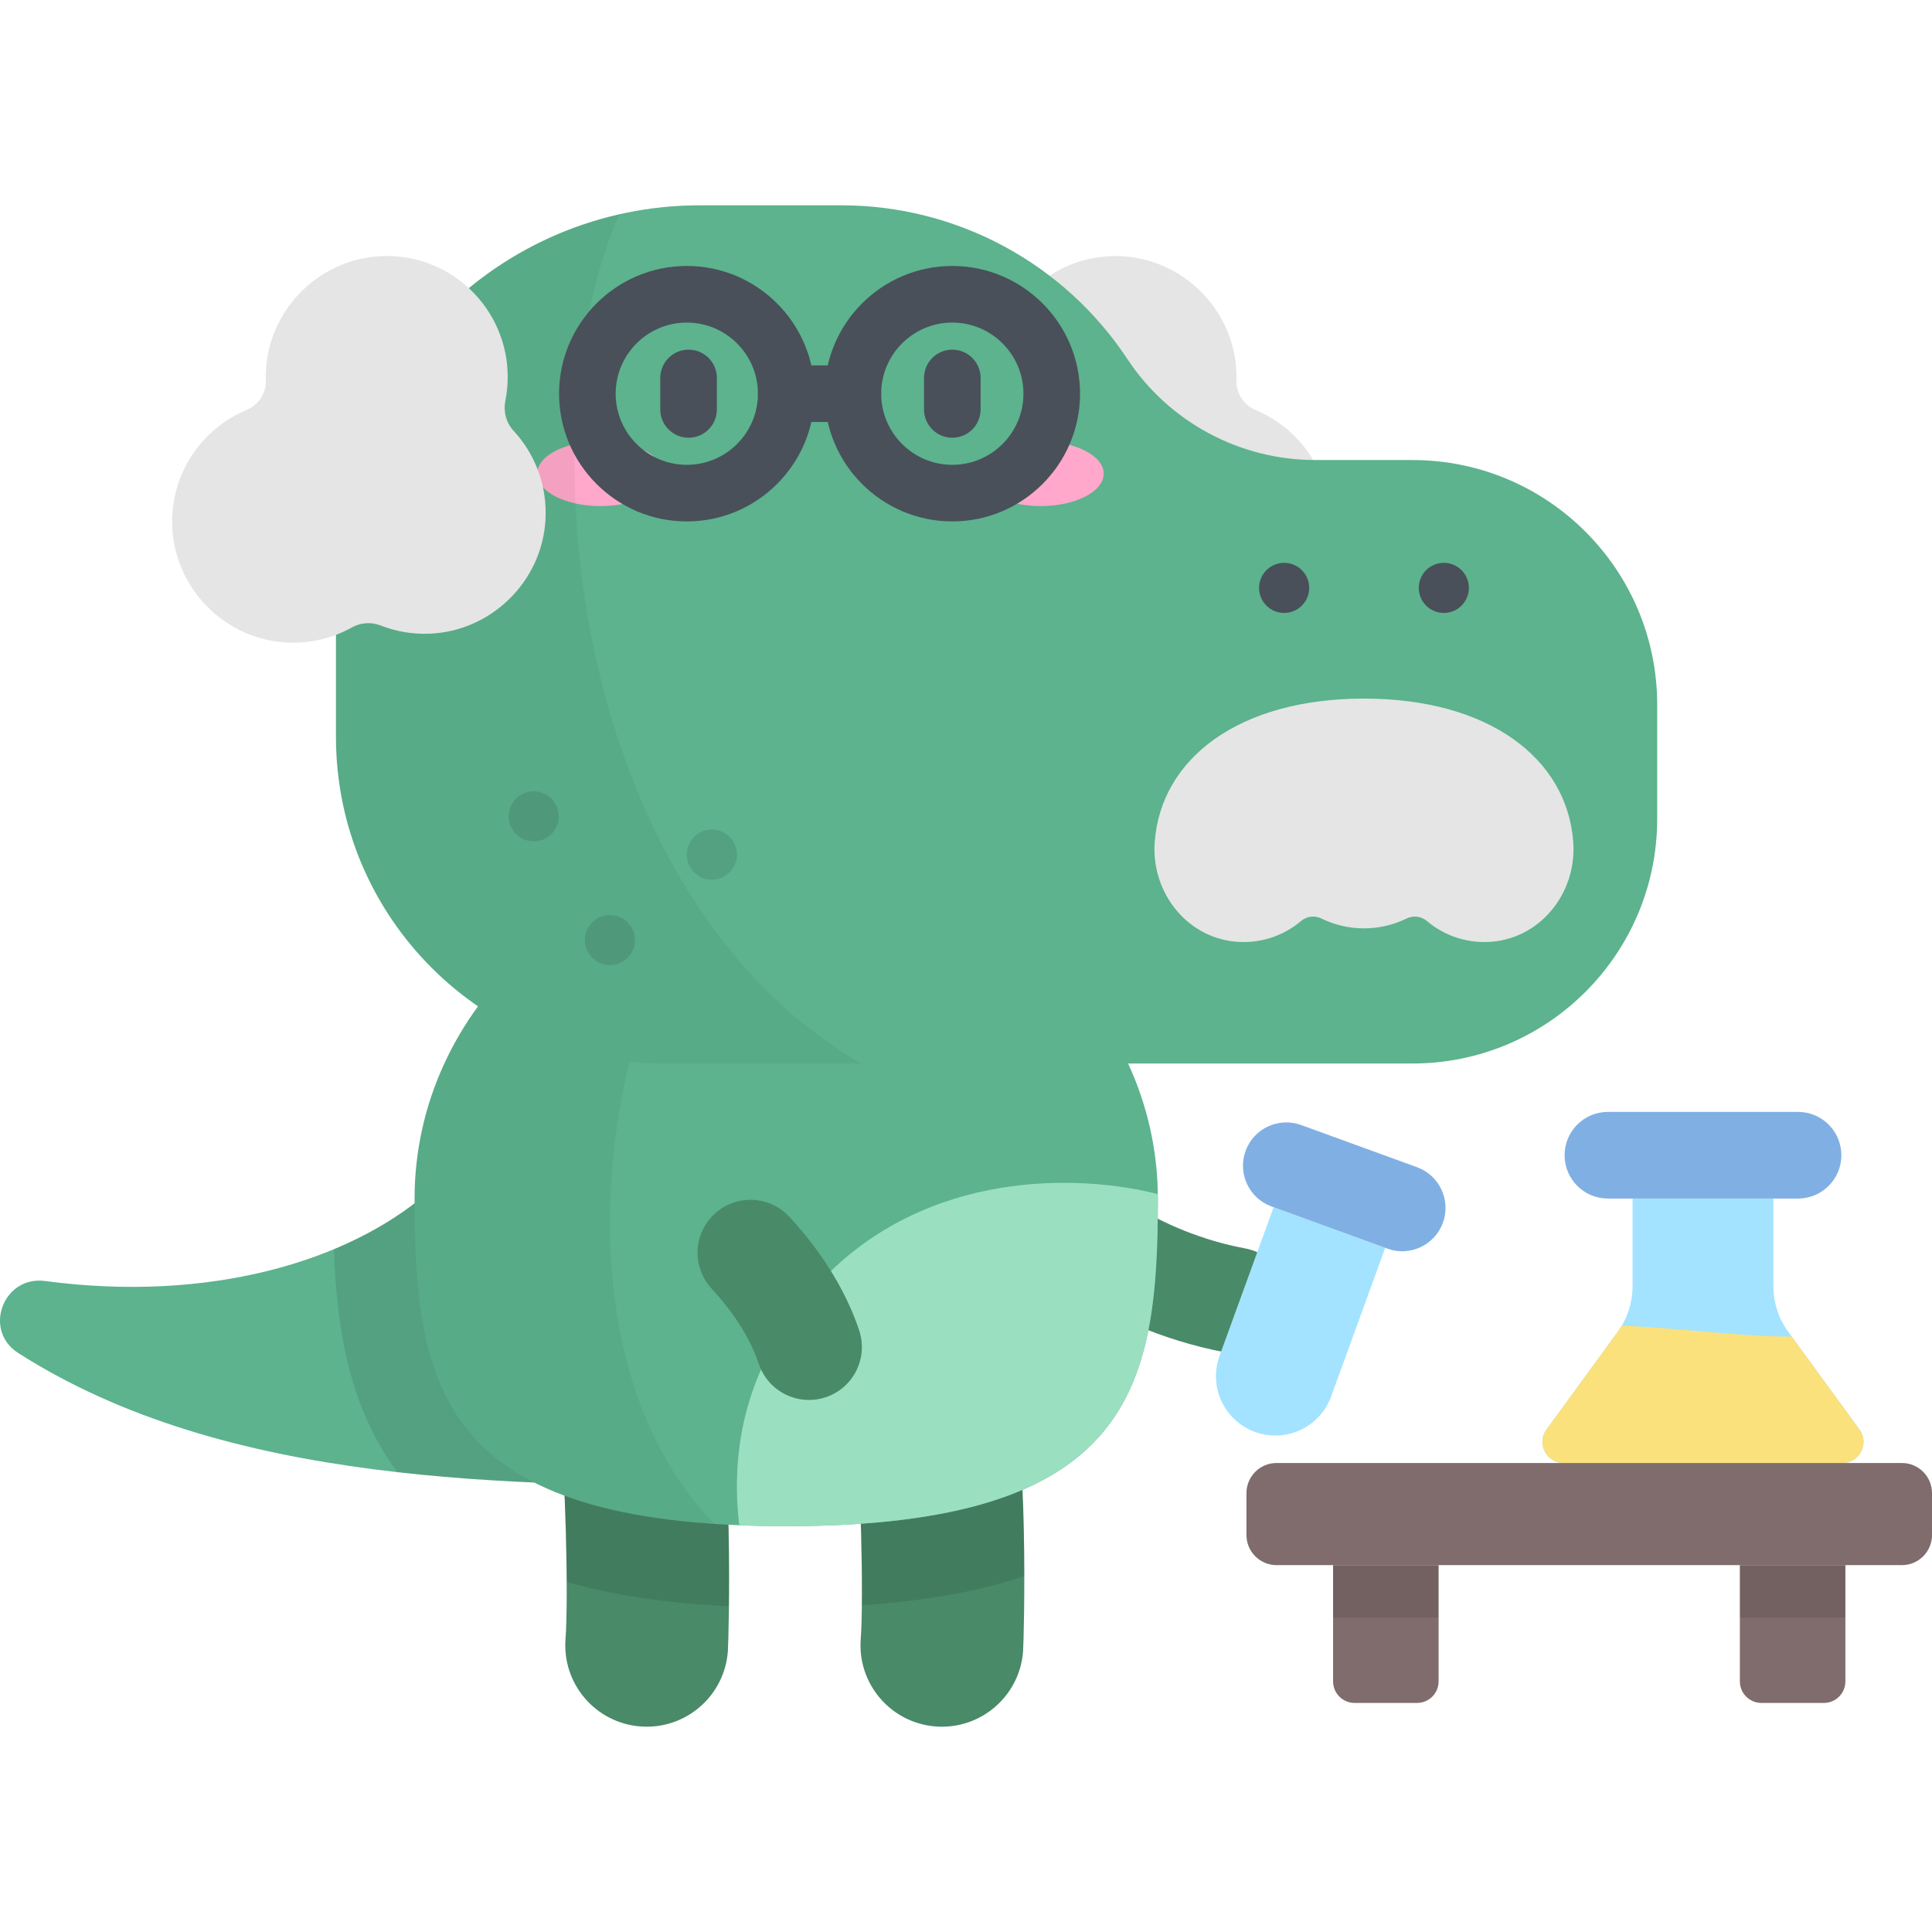 <?xml version="1.0" encoding="UTF-8"?>
<!-- Generator: Adobe Illustrator 19.0.0, SVG Export Plug-In . SVG Version: 6.00 Build 0)  -->
<svg xmlns="http://www.w3.org/2000/svg" xmlns:xlink="http://www.w3.org/1999/xlink" id="Capa_1" x="0px" y="0px" viewBox="0 0 511.999 511.999" style="enable-background:new 0 0 511.999 511.999;" xml:space="preserve">
<path style="fill:#498A68;" d="M327.452,358.656c-0.841,0-1.694-0.076-2.552-0.234c-17.506-3.219-33.321-10.975-38.96-15.455  c-6.063-4.817-7.073-13.638-2.256-19.701c4.799-6.04,13.57-7.065,19.629-2.313c1.523,1.092,12.439,7.274,26.658,9.888  c7.616,1.4,12.655,8.71,11.255,16.326C339.984,353.927,334.087,358.656,327.452,358.656z"></path>
<path style="fill:#5CB38E;" d="M200.694,393.762c-65.434,0-140.736,0-195.863-35.195c-9.433-6.023-3.977-20.568,7.116-19.087  c43.655,5.828,80.325-5.285,101.235-23.285L200.694,393.762z"></path>
<path style="opacity:0.1;enable-background:new    ;" d="M88.5,331.044c0.729,20.897,3.937,41.755,16.818,59.099  c31.898,3.619,64.72,3.62,95.376,3.62l-87.511-77.568C106.48,321.964,98.152,327.02,88.5,331.044z"></path>
<g>
	<path style="fill:#498A68;" d="M171.4,457.59c-0.556,0-1.114-0.021-1.677-0.065c-11.879-0.913-20.768-11.284-19.854-23.162   c0.829-10.78-0.06-46.733-1.607-54.695c-3.55-10.688,1.758-22.445,12.34-26.757c11.035-4.494,23.622,0.805,28.117,11.837   c5.817,14.276,4.432,69.471,4.166,72.923C192.015,448.987,182.562,457.59,171.4,457.59z M148.755,381.003   c0.003,0.008,0.007,0.016,0.01,0.025C148.762,381.02,148.758,381.012,148.755,381.003z"></path>
	<path style="fill:#498A68;" d="M249.635,457.59c-0.556,0-1.114-0.021-1.677-0.065c-11.879-0.913-20.768-11.284-19.854-23.162   c0.829-10.78-0.06-46.733-1.607-54.695c-3.55-10.688,1.758-22.445,12.34-26.757c11.032-4.494,23.622,0.804,28.117,11.837   c5.817,14.276,4.432,69.471,4.166,72.923C270.249,448.987,260.797,457.59,249.635,457.59z M226.989,381.003   c0.003,0.008,0.007,0.016,0.01,0.025C226.996,381.02,226.992,381.012,226.989,381.003z"></path>
</g>
<path style="opacity:0.1;enable-background:new    ;" d="M271.453,417.68c-0.017-18.336-0.808-43.872-4.5-52.932  c-4.496-11.033-17.085-16.332-28.117-11.837c-10.581,4.312-15.89,16.068-12.34,26.757c1.24,6.384,2.057,30.758,1.905,45.727  C245.055,424.302,259.325,421.756,271.453,417.68z"></path>
<path style="opacity:0.1;enable-background:new    ;" d="M160.602,352.911c-10.582,4.312-15.889,16.068-12.34,26.757  c1.081,5.564,1.84,24.795,1.916,39.555c12.239,3.539,26.505,5.662,43,6.448c0.2-17.928-0.19-50.445-4.459-60.922  C184.224,353.716,171.637,348.416,160.602,352.911z"></path>
<path style="fill:#5CB38E;" d="M306.846,317.651c0,50.361-6.841,86.801-98.488,86.801s-98.488-36.44-98.488-86.801  s44.094-91.187,98.488-91.187S306.846,267.29,306.846,317.651z"></path>
<path style="fill:#9BDFC1;" d="M306.846,317.651c0-0.401-0.011-0.8-0.016-1.201c-20.513-5.264-61.203-6.795-89.517,23.296  c-20.633,21.928-23.619,45.591-21.406,64.463c3.967,0.161,8.113,0.243,12.452,0.243  C300.005,404.452,306.846,368.012,306.846,317.651z"></path>
<path style="opacity:0.05;enable-background:new    ;" d="M189.661,228.113c-45.451,8.088-79.791,45.097-79.791,89.538  c0,46.632,5.876,81.323,79.503,86.206C148.494,362.365,156.4,276.693,189.661,228.113z"></path>
<path style="fill:#E5E5E5;" d="M327.67,100.896c0.052-1.715-0.033-3.465-0.272-5.242c-2.07-15.353-15.113-27.215-30.595-27.769  c-18.242-0.653-33.235,13.942-33.235,32.038c0,2.152,0.212,4.254,0.616,6.286c0.566,2.845-0.184,5.822-2.155,7.951  c-5.691,6.149-9.005,14.53-8.469,23.687c0.953,16.285,14.358,29.436,30.657,30.105c4.614,0.189,9.02-0.601,13.032-2.175  c2.505-0.983,5.28-0.774,7.632,0.534c5.097,2.835,11.047,4.32,17.369,3.972c16.461-0.907,29.719-14.514,30.229-30.992  c0.426-13.755-7.816-25.639-19.674-30.602C329.667,107.374,327.566,104.297,327.67,100.896z"></path>
<path style="fill:#5CB38E;" d="M298.76,95.139L298.76,95.139c-16.818-25.433-45.274-40.73-75.765-40.73h-37.48  c-53.286,0-96.483,43.197-96.483,96.483v44.359c0,47.824,38.769,86.592,86.592,86.592h198.682c35.826,0,64.868-29.043,64.868-64.868  v-30.19c0-35.826-29.042-64.868-64.868-64.868h-25.738C328.524,121.915,309.816,111.858,298.76,95.139z"></path>
<path style="fill:#E5E5E5;" d="M361.468,185.132c-33.07,0-53.858,15.846-55.461,38.058c-0.981,13.595,8.939,25.873,22.558,26.441  c6.194,0.258,11.872-1.878,16.22-5.546c1.516-1.279,3.613-1.545,5.393-0.672c3.407,1.671,7.239,2.61,11.29,2.61  s7.882-0.939,11.29-2.61c1.78-0.873,3.878-0.607,5.393,0.672c4.348,3.668,10.026,5.804,16.22,5.546  c13.619-0.569,23.539-12.846,22.558-26.441C415.327,200.978,394.539,185.132,361.468,185.132z"></path>
<g style="opacity:0.1;">
	<circle cx="141.44" cy="216.339" r="6.64"></circle>
	<circle cx="188.65" cy="226.469" r="6.64"></circle>
	<circle cx="161.63" cy="249.119" r="6.64"></circle>
</g>
<g>
	<ellipse style="fill:#FFA8CB;" cx="159.09" cy="125.529" rx="16.736" ry="8.586"></ellipse>
	<ellipse style="fill:#FFA8CB;" cx="275.76" cy="125.529" rx="16.736" ry="8.586"></ellipse>
</g>
<g>
	<path style="fill:#495059;" d="M182.478,116.003c-4.142,0-7.5-3.358-7.5-7.5v-8.339c0-4.142,3.358-7.5,7.5-7.5s7.5,3.358,7.5,7.5   v8.339C189.978,112.646,186.62,116.003,182.478,116.003z"></path>
	<path style="fill:#495059;" d="M252.373,116.003c-4.142,0-7.5-3.358-7.5-7.5v-8.339c0-4.142,3.358-7.5,7.5-7.5   c4.142,0,7.5,3.358,7.5,7.5v8.339C259.873,112.646,256.515,116.003,252.373,116.003z"></path>
	<circle style="fill:#495059;" cx="340.31" cy="155.799" r="6.64"></circle>
	<circle style="fill:#495059;" cx="382.63" cy="155.799" r="6.64"></circle>
</g>
<path style="opacity:0.05;enable-background:new    ;" d="M164.081,56.801c-42.969,9.748-75.048,48.171-75.048,94.089v44.359  c0,47.824,38.769,86.592,86.592,86.592h52.544C151.646,237.318,138.675,114.928,164.081,56.801z"></path>
<path style="fill:#E5E5E5;" d="M70.442,100.875c-0.052-1.715,0.033-3.465,0.272-5.242c2.07-15.353,15.113-27.215,30.595-27.769  c18.242-0.653,33.235,13.942,33.235,32.038c0,2.152-0.212,4.254-0.617,6.286c-0.566,2.845,0.184,5.822,2.155,7.951  c5.691,6.149,9.005,14.53,8.469,23.687c-0.953,16.285-14.358,29.436-30.657,30.105c-4.614,0.189-9.02-0.601-13.032-2.175  c-2.505-0.983-5.28-0.774-7.632,0.534c-5.097,2.835-11.047,4.32-17.369,3.972c-16.461-0.907-29.719-14.514-30.229-30.992  c-0.425-13.755,7.816-25.638,19.674-30.602C68.445,107.353,70.546,104.276,70.442,100.875z"></path>
<g>
	<path style="fill:#495059;" d="M182.009,138.183c-18.665,0-33.85-15.185-33.85-33.85s15.185-33.849,33.85-33.849   s33.849,15.185,33.849,33.849C215.858,122.998,200.673,138.183,182.009,138.183z M182.009,85.484   c-10.394,0-18.85,8.455-18.85,18.849s8.456,18.85,18.85,18.85c10.394,0,18.849-8.456,18.849-18.85   C200.858,93.94,192.402,85.484,182.009,85.484z"></path>
	<path style="fill:#495059;" d="M252.373,138.183c-18.665,0-33.85-15.185-33.85-33.85s15.185-33.849,33.85-33.849   s33.849,15.185,33.849,33.849C286.222,122.998,271.037,138.183,252.373,138.183z M252.373,85.484   c-10.394,0-18.85,8.455-18.85,18.849s8.456,18.85,18.85,18.85c10.394,0,18.849-8.456,18.849-18.85   C271.222,93.94,262.766,85.484,252.373,85.484z"></path>
	<path style="fill:#495059;" d="M226.023,111.834h-17.665c-4.142,0-7.5-3.358-7.5-7.5s3.358-7.5,7.5-7.5h17.665   c4.142,0,7.5,3.358,7.5,7.5C233.523,108.476,230.165,111.834,226.023,111.834z"></path>
</g>
<path style="fill:#498A68;" d="M214.383,371.007c-5.861,0-11.325-3.703-13.292-9.566c-3.249-9.685-9.847-16.995-12.331-19.747  l-0.296-0.329c-5.179-5.757-4.711-14.623,1.046-19.802c5.758-5.179,14.624-4.71,19.802,1.046l0.264,0.294  c3.215,3.561,12.996,14.397,18.103,29.618c2.463,7.342-1.493,15.29-8.834,17.754C217.366,370.772,215.861,371.007,214.383,371.007z"></path>
<path style="fill:#A3E3FF;" d="M432.644,340.867v-23.238h37.322v23.238c0,4.352,1.382,8.59,3.948,12.105l18.87,25.855  c2.695,3.693,0.058,8.883-4.514,8.883h-73.93c-4.571,0-7.209-5.19-4.514-8.883l18.87-25.855  C431.262,349.458,432.644,345.219,432.644,340.867z"></path>
<path style="fill:#FAE17C;" d="M488.27,387.71c4.572,0,7.209-5.19,4.514-8.883l-17.963-24.612  c-14.197-0.005-31.046-2.397-45.049-2.895c-0.334,0.564-0.686,1.119-1.075,1.652l-18.87,25.855  c-2.695,3.693-0.058,8.883,4.514,8.883L488.27,387.71L488.27,387.71z"></path>
<path style="fill:#80B0E3;" d="M476.495,317.629h-50.381c-6.342,0-11.483-5.141-11.483-11.483l0,0  c0-6.342,5.141-11.483,11.483-11.483h50.381c6.342,0,11.483,5.141,11.483,11.483l0,0  C487.978,312.488,482.837,317.629,476.495,317.629z"></path>
<path style="fill:#A3E3FF;" d="M367.101,330.694l-29.576-10.765l-14.334,39.382c-2.973,8.167,1.238,17.198,9.406,20.17l0,0  c8.167,2.973,17.198-1.238,20.17-9.406L367.101,330.694z"></path>
<path style="fill:#80B0E3;" d="M367.668,330.901l-30.711-11.178c-5.959-2.169-9.032-8.759-6.863-14.718l0,0  c2.169-5.959,8.758-9.032,14.718-6.863l30.711,11.178c5.959,2.169,9.032,8.758,6.863,14.718l0,0  C380.217,329.997,373.628,333.07,367.668,330.901z"></path>
<g>
	<path style="fill:#806C6C;" d="M504.021,414.776H338.303c-4.407,0-7.979-3.573-7.979-7.979V395.69c0-4.407,3.573-7.979,7.979-7.979   H504.02c4.407,0,7.979,3.573,7.979,7.979v11.107C512,411.203,508.428,414.776,504.021,414.776z"></path>
	<path style="fill:#806C6C;" d="M375.542,451.291H358.98c-3.148,0-5.699-2.552-5.699-5.699v-30.816h27.961v30.816   C381.241,448.74,378.689,451.291,375.542,451.291z"></path>
</g>
<rect x="353.28" y="414.779" style="opacity:0.1;enable-background:new    ;" width="27.961" height="13.891"></rect>
<path style="fill:#806C6C;" d="M466.783,451.291h16.562c3.148,0,5.699-2.552,5.699-5.699v-30.816h-27.961v30.816  C461.083,448.74,463.635,451.291,466.783,451.291z"></path>
<rect x="461.08" y="414.779" style="opacity:0.1;enable-background:new    ;" width="27.961" height="13.891"></rect>
<g>
</g>
<g>
</g>
<g>
</g>
<g>
</g>
<g>
</g>
<g>
</g>
<g>
</g>
<g>
</g>
<g>
</g>
<g>
</g>
<g>
</g>
<g>
</g>
<g>
</g>
<g>
</g>
<g>
</g>
</svg>
